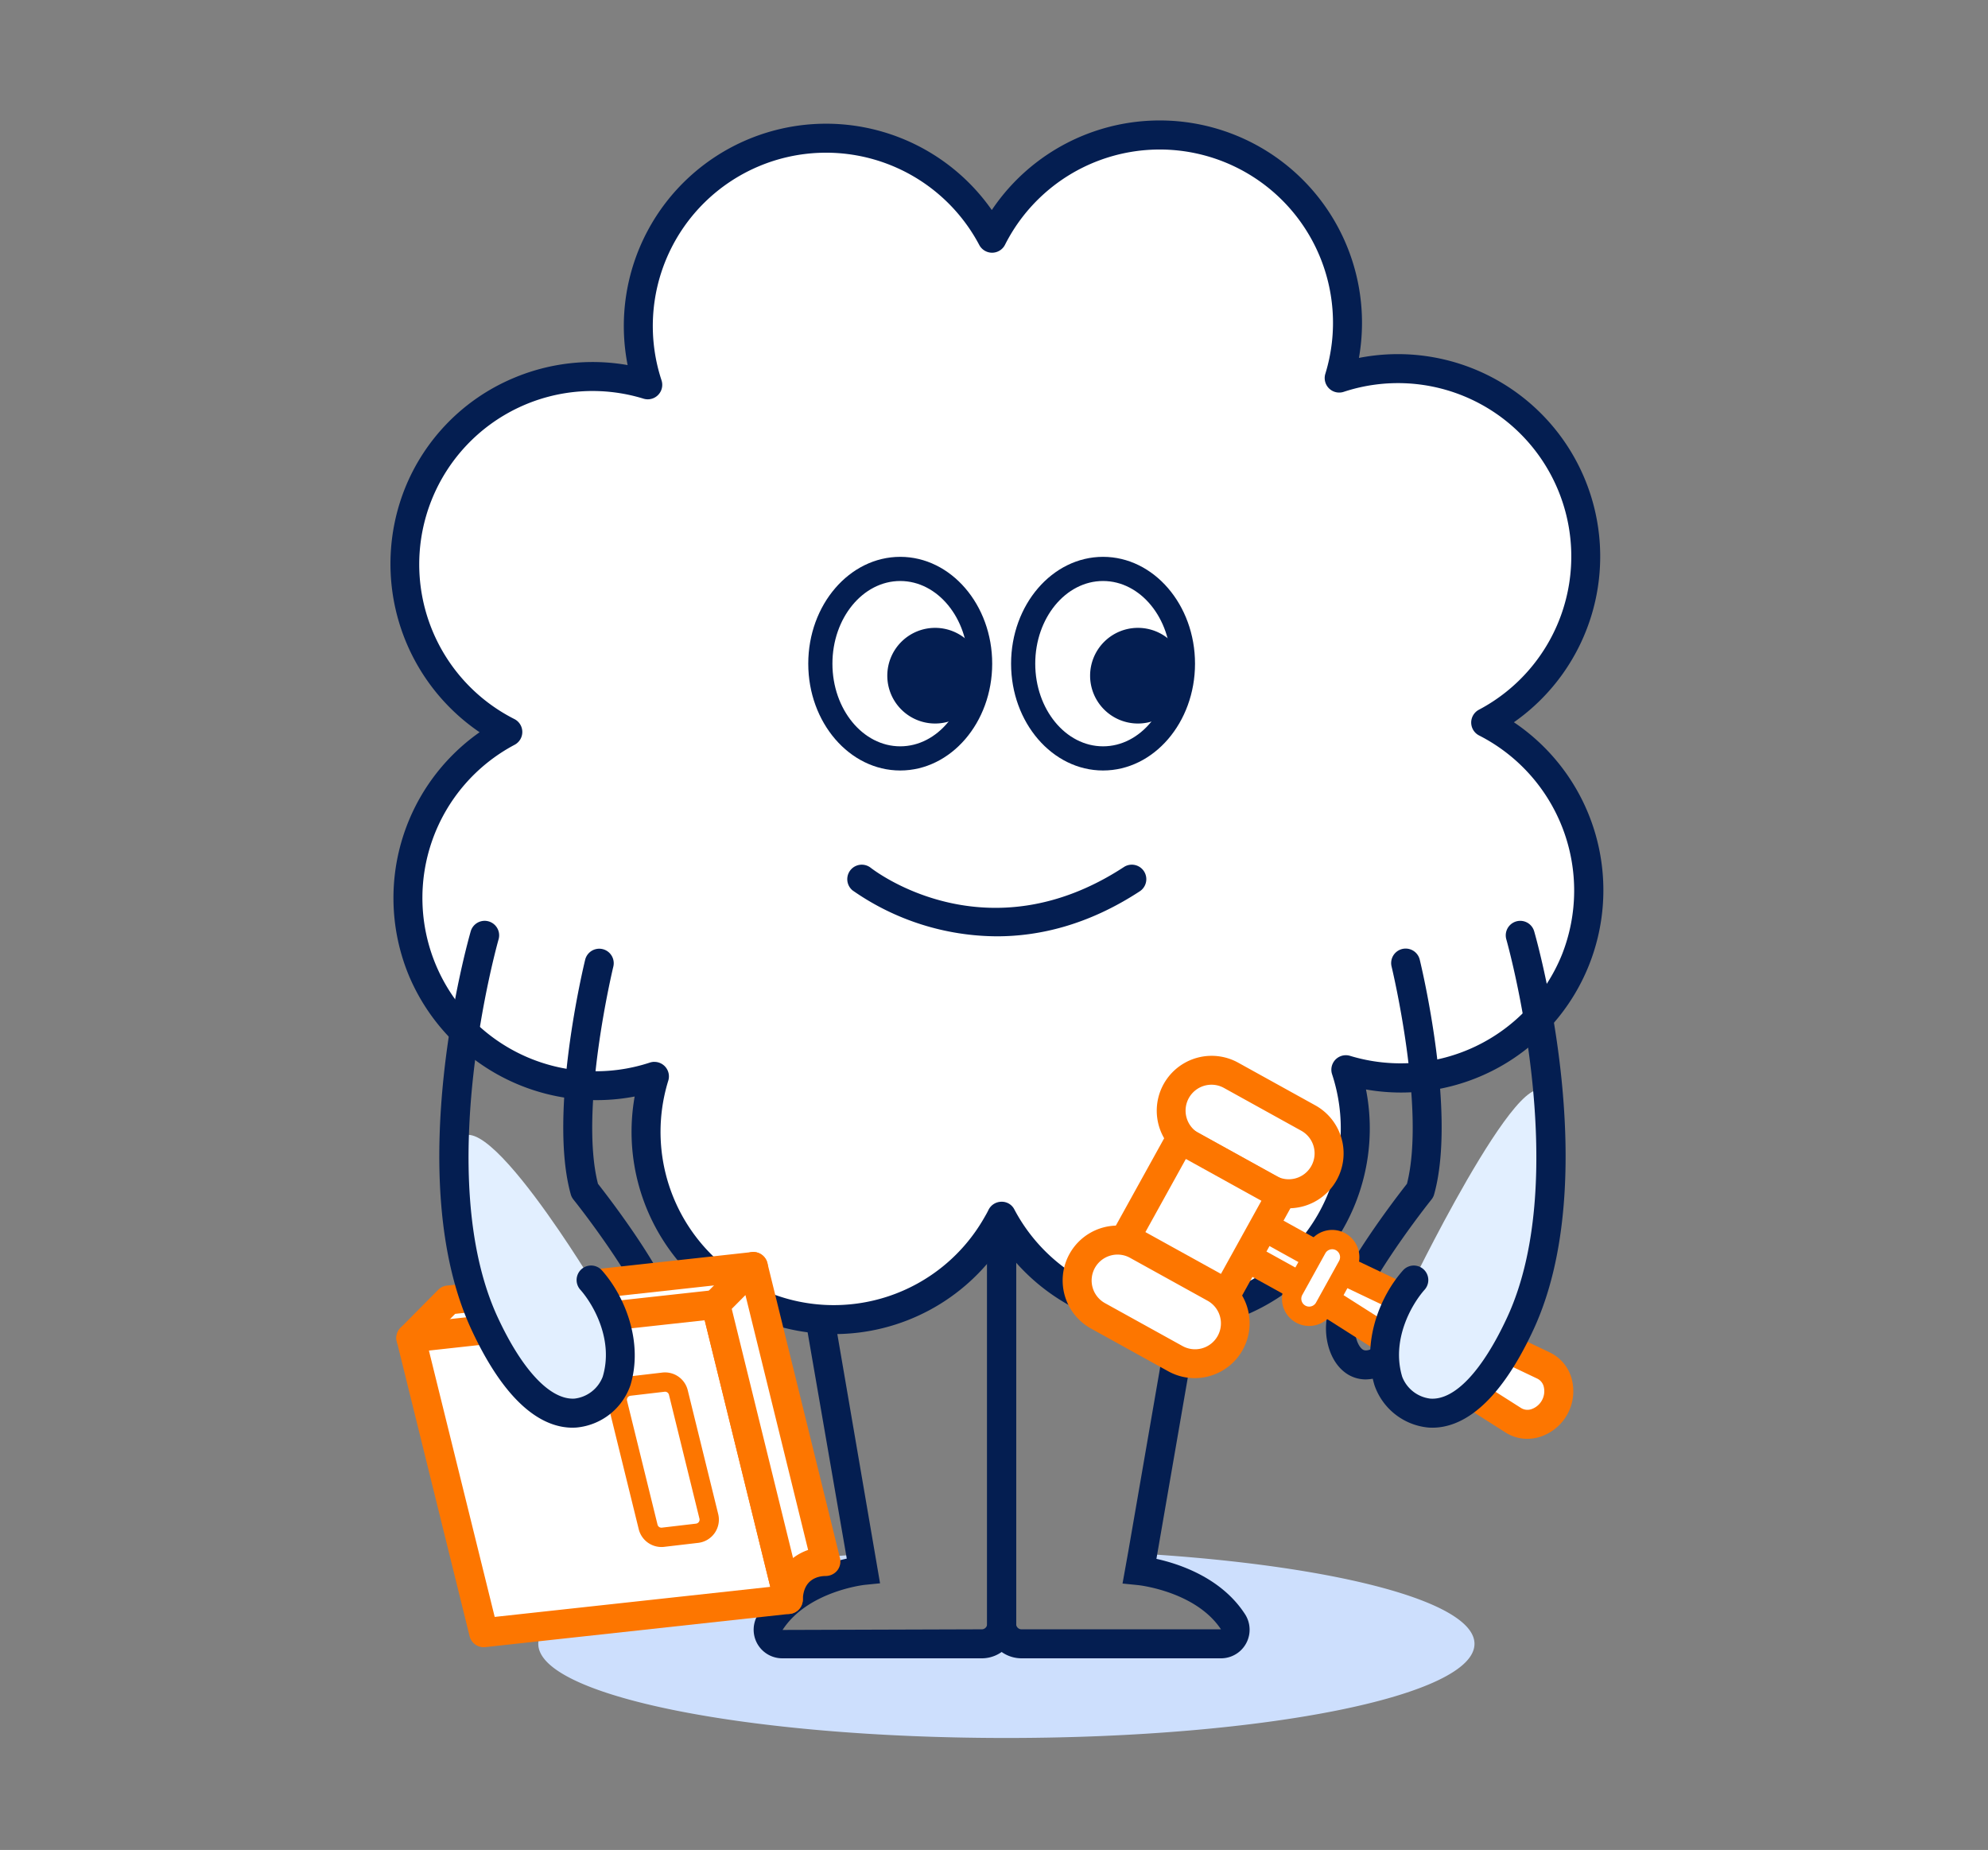 <?xml version="1.0"?>
<svg xmlns="http://www.w3.org/2000/svg" xmlns:xlink="http://www.w3.org/1999/xlink" width="517" height="481" viewBox="0 0 517 481">
  <rect x="0" y="0" width="517" height="481" fill="#808080" stroke="none"/>
  <defs>
    <clipPath id="clip-path">
      <rect id="Rectangle_7597" data-name="Rectangle 7597" width="315.42" height="420.51" fill="none"/>
    </clipPath>
    <clipPath id="clip-Img-metier-mascotte-profession_liberale">
      <rect width="517" height="481"/>
    </clipPath>
  </defs>
  <g id="Img-metier-mascotte-profession_liberale" data-name="Img-metier-mascotte-profession liberale" clip-path="url(#clip-Img-metier-mascotte-profession_liberale)">
    <g id="Groupe_7552" data-name="Groupe 7552" transform="translate(101.514 31.38)">
      <g id="Groupe_7551" data-name="Groupe 7551" clip-path="url(#clip-path)">
        <path id="Trac&#xE9;_7619" data-name="Trac&#xE9; 7619" d="M258.777,171.69c0,13.52-54.509,24.477-121.734,24.477S15.309,185.21,15.309,171.69c0-10.857,35.183-20.08,83.862-23.271v4.272s-15.883,1.583-23.5,13.344a3.665,3.665,0,0,0,3.091,5.654h51.87a5.164,5.164,0,0,0,5.177-5.152,5.159,5.159,0,0,0,5.152,5.152h51.9a3.68,3.68,0,0,0,3.091-5.654c-7.615-11.761-23.5-13.344-23.5-13.344v-4.423c49.96,3.041,86.325,12.389,86.325,23.422" transform="translate(23.164 224.342)" fill="#cddffd"/>
        <path id="Trac&#xE9;_7620" data-name="Trac&#xE9; 7620" d="M305.914,216.1a48.811,48.811,0,0,1-59.661,28.423,48.827,48.827,0,0,1-89.541,38.1c-.377.779-.8,1.533-1.231,2.262a48.821,48.821,0,0,1-89.039-38.626,48.834,48.834,0,0,1-38.124-89.541,48.838,48.838,0,0,1,36.389-90.27,48.832,48.832,0,0,1,89.541-38.124,48.833,48.833,0,0,1,90.27,36.364,48.839,48.839,0,0,1,38.1,89.566,48.8,48.8,0,0,1,23.3,61.847" transform="translate(2.236 2.236)" fill="#fff"/>
        <path id="Trac&#xE9;_7621" data-name="Trac&#xE9; 7621" d="M115.431,315.493a53.1,53.1,0,0,1-19.735-3.82,52.561,52.561,0,0,1-32.16-57.949A52.926,52.926,0,0,1,5,222.7,52.663,52.663,0,0,1,23.213,159.01,52.953,52.953,0,0,1,3.76,95.69,52.206,52.206,0,0,1,31.977,66.943a52.747,52.747,0,0,1,29.73-3.4,52.6,52.6,0,0,1,94.706-40.315,52.6,52.6,0,0,1,95.475,38.455,52.611,52.611,0,0,1,40.3,94.731,52.608,52.608,0,0,1-38.46,95.48,52.606,52.606,0,0,1-94.718,40.3,52.42,52.42,0,0,1-43.577,23.3M68.678,244.719a3.771,3.771,0,0,1,3.6,4.885,45.049,45.049,0,0,0,82.16,35.646c.4-.689.784-1.352,1.116-2.043a3.775,3.775,0,0,1,3.332-2.121,3.648,3.648,0,0,1,3.4,2.016,45.058,45.058,0,0,0,82.625-35.161,3.768,3.768,0,0,1,4.692-4.785,45.284,45.284,0,0,0,55.049-26.234l0,0a45.254,45.254,0,0,0-21.492-57.065,3.772,3.772,0,0,1-.07-6.7A45.068,45.068,0,0,0,247.939,70.5a3.77,3.77,0,0,1-4.785-4.689,45.064,45.064,0,0,0-83.3-33.56,3.768,3.768,0,0,1-3.327,2.076h-.04a3.775,3.775,0,0,1-3.332-2.008A45.064,45.064,0,0,0,70.52,67.494a3.766,3.766,0,0,1-4.692,4.782,45.069,45.069,0,0,0-33.58,83.3,3.769,3.769,0,0,1,.058,6.7,45.063,45.063,0,0,0,35.188,82.623,3.783,3.783,0,0,1,1.184-.188" transform="translate(0 0)" fill="#041e51"/>
        <path id="Trac&#xE9;_7622" data-name="Trac&#xE9; 7622" d="M96.916,229.2H45.045a7.434,7.434,0,0,1-6.253-11.475c6.157-9.515,17.147-13.141,23.017-14.445l-.083-.525-10.5-60.676a3.771,3.771,0,0,1,7.431-1.287L70.47,209.7l-3.973.4c-.141.015-14.867,1.666-21.379,11.724l51.8-.163a1.4,1.4,0,0,0,1.407-1.382V116.517a3.77,3.77,0,1,1,7.539,0V220.282a8.945,8.945,0,0,1-8.947,8.921" transform="translate(56.883 170.596)" fill="#041e51"/>
        <path id="Trac&#xE9;_7623" data-name="Trac&#xE9; 7623" d="M122.574,229.2H70.7a8.943,8.943,0,0,1-8.944-8.921V116.517a3.77,3.77,0,1,1,7.539,0V220.282a1.4,1.4,0,0,0,1.4,1.382h51.87c-6.577-9.884-21.394-11.48-21.54-11.495l-4.061-.41,1.485-8.266,10.507-60.7a3.77,3.77,0,0,1,7.429,1.287l-10.608,61.262c5.923,1.3,16.906,4.906,23.042,14.387a7.435,7.435,0,0,1-6.255,11.472" transform="translate(93.448 170.596)" fill="#041e51"/>
        <path id="Trac&#xE9;_7624" data-name="Trac&#xE9; 7624" d="M88.152,100.677c-13.186,0-23.917-12.46-23.917-27.775S74.966,45.125,88.152,45.125s23.917,12.46,23.917,27.777-10.731,27.775-23.917,27.775m0-49.269c-9.723,0-17.634,9.643-17.634,21.494s7.911,21.492,17.634,21.492,17.634-9.64,17.634-21.492S97.875,51.408,88.152,51.408" transform="translate(97.193 68.278)" fill="#041e51"/>
        <path id="Trac&#xE9;_7625" data-name="Trac&#xE9; 7625" d="M97.285,64.91A12.436,12.436,0,1,1,84.848,52.473,12.438,12.438,0,0,1,97.285,64.91" transform="translate(109.567 79.396)" fill="#041e51"/>
        <path id="Trac&#xE9;_7626" data-name="Trac&#xE9; 7626" d="M67.164,100.677c-13.186,0-23.917-12.46-23.917-27.775S53.978,45.125,67.164,45.125,91.081,57.585,91.081,72.9,80.35,100.677,67.164,100.677m0-49.269c-9.723,0-17.634,9.643-17.634,21.494s7.911,21.492,17.634,21.492S84.8,84.754,84.8,72.9,76.887,51.408,67.164,51.408" transform="translate(65.436 68.278)" fill="#041e51"/>
        <path id="Trac&#xE9;_7627" data-name="Trac&#xE9; 7627" d="M76.3,64.91A12.436,12.436,0,1,1,63.86,52.473,12.438,12.438,0,0,1,76.3,64.91" transform="translate(77.81 79.396)" fill="#041e51"/>
        <path id="Trac&#xE9;_7628" data-name="Trac&#xE9; 7628" d="M37.622,197.69a11.791,11.791,0,0,1-5.778-1.651,3.772,3.772,0,0,1,3.717-6.564c1.985,1.128,2.7.56,2.973.352,1.548-1.214,2.367-4.9,1.651-7.439-2.448-8.7-15.018-25.679-19.657-31.484a3.724,3.724,0,0,1-.684-1.339C13.969,128.518,23.2,90.148,23.6,88.527a3.769,3.769,0,0,1,7.323,1.784c-.09.374-8.939,37.158-4.006,56.512,2.935,3.737,17.446,22.563,20.529,33.525,1.367,4.863.151,11.955-4.255,15.41a8.883,8.883,0,0,1-5.566,1.933" transform="translate(27.075 129.591)" fill="#041e51"/>
        <path id="Trac&#xE9;_7629" data-name="Trac&#xE9; 7629" d="M44.554,148.65l-.005-.025-.171.043Z" transform="translate(67.148 224.882)" fill="#fff"/>
        <path id="Trac&#xE9;_7630" data-name="Trac&#xE9; 7630" d="M11.9,127.264l-9.773,9.864,18.931,76.639,79.225-8.648L81.407,128.413l9.773-9.864Z" transform="translate(3.213 179.375)" fill="#fff"/>
        <path id="Trac&#xE9;_7631" data-name="Trac&#xE9; 7631" d="M23.322,219.8a3.769,3.769,0,0,1-3.657-2.867L.735,140.3a3.765,3.765,0,0,1,.98-3.556l9.773-9.861a3.766,3.766,0,0,1,2.264-1.1l79.285-8.715a3.77,3.77,0,0,1,3.091,6.4l-8.288,8.361,18.368,74.656a3.77,3.77,0,0,1-3.249,4.649L23.735,219.78a3.834,3.834,0,0,1-.412.023M8.561,140.548l17.634,71.379,71.663-7.818L80.015,131.584A3.771,3.771,0,0,1,81,128.03l2.277-2.3-67.371,7.4Z" transform="translate(0.944 177.106)" fill="#fd7600"/>
        <path id="Trac&#xE9;_7632" data-name="Trac&#xE9; 7632" d="M36.48,174.9a6.087,6.087,0,0,1-5.9-4.622L22.658,138.07a6.07,6.07,0,0,1,5.187-7.484l8.869-1.04a6.084,6.084,0,0,1,6.607,4.581l7.924,32.21v0a6.078,6.078,0,0,1-5.187,7.484l-8.871,1.04a6.075,6.075,0,0,1-.706.04m.94-40.375a1.013,1.013,0,0,0-.123.008l-8.864,1.04a1.046,1.046,0,0,0-.739.445,1.032,1.032,0,0,0-.158.847l7.926,32.21a1.039,1.039,0,0,0,1.141.792l8.866-1.04a1.053,1.053,0,0,0,.9-1.289l-7.929-32.215a1.049,1.049,0,0,0-1.018-.8" transform="translate(34.017 195.954)" fill="#fd7600"/>
        <path id="Trac&#xE9;_7633" data-name="Trac&#xE9; 7633" d="M52.545,205.12c.261-10.037,9.773-9.871,9.773-9.871l-18.873-76.7-9.773,9.864Z" transform="translate(50.949 179.375)" fill="#fff"/>
        <path id="Trac&#xE9;_7634" data-name="Trac&#xE9; 7634" d="M54.813,211.16a3.769,3.769,0,0,1-3.659-2.867L32.28,131.583a3.773,3.773,0,0,1,.983-3.554l9.776-9.861a3.77,3.77,0,0,1,6.338,1.752l18.871,76.7a3.774,3.774,0,0,1-.714,3.252,3.911,3.911,0,0,1-3.013,1.42c-1.711.008-5.8.626-5.938,6.2a3.769,3.769,0,0,1-3.363,3.652c-.138.013-.274.02-.407.02M40.106,131.834l15.941,64.785a13.751,13.751,0,0,1,3.92-2.1l-16.3-66.27Z" transform="translate(48.679 177.104)" fill="#fd7600"/>
        <path id="Trac&#xE9;_7635" data-name="Trac&#xE9; 7635" d="M4.389,137.229a3.77,3.77,0,0,1-.407-7.517L83.264,121a3.77,3.77,0,1,1,.824,7.494L4.806,137.206a3.9,3.9,0,0,1-.417.023" transform="translate(0.944 183.044)" fill="#fd7600"/>
        <path id="Trac&#xE9;_7636" data-name="Trac&#xE9; 7636" d="M42.23,142.676c4.672,5.262,9.793,15.775,6.622,26.254-2.129,7.037-17.976,20.223-34.3-14.9C9,142.065,6.879,127.841,6.6,113.9,5.981,82.761,42.23,142.676,42.23,142.676" transform="translate(9.974 158.764)" fill="#e2efff"/>
        <path id="Trac&#xE9;_7637" data-name="Trac&#xE9; 7637" d="M39.717,214.583c-6.831,0-16.611-4.662-26.269-25.45C-4.908,149.625,12.5,88.1,13.244,85.5a3.77,3.77,0,0,1,7.245,2.088c-.178.611-17.368,61.427-.2,98.365,6.426,13.832,13.729,21.457,19.956,21.067a8.962,8.962,0,0,0,7.313-5.67c2.867-9.472-2.32-18.7-5.833-22.658a3.768,3.768,0,0,1,5.634-5.006c6.107,6.873,10.766,18.77,7.414,29.848a16.439,16.439,0,0,1-14,11.007c-.344.025-.7.038-1.058.038" transform="translate(7.665 125.249)" fill="#041e51"/>
        <path id="Trac&#xE9;_7638" data-name="Trac&#xE9; 7638" d="M107.174,197.69a8.888,8.888,0,0,1-5.566-1.933c-4.405-3.455-5.622-10.547-4.255-15.413,3.084-10.96,17.594-29.785,20.529-33.522,4.933-19.356-3.915-56.137-4.006-56.512a3.769,3.769,0,0,1,7.323-1.787c.4,1.623,9.628,39.991,3.752,61.038a3.735,3.735,0,0,1-.684,1.342c-4.639,5.805-17.21,22.781-19.655,31.484-.719,2.541.1,6.222,1.649,7.439.266.209.983.774,2.973-.352a3.771,3.771,0,0,1,3.717,6.562,11.761,11.761,0,0,1-5.778,1.654m14.149-49.141h0Z" transform="translate(146.499 129.591)" fill="#041e51"/>
        <rect id="Rectangle_7595" data-name="Rectangle 7595" width="9.173" height="23.565" transform="translate(222.252 295.249) rotate(-61.048)" fill="#fff"/>
        <path id="Trac&#xE9;_7639" data-name="Trac&#xE9; 7639" d="M111.325,139.761a3.777,3.777,0,0,1-1.824-.472l-20.62-11.407a3.776,3.776,0,0,1-1.473-5.124l4.441-8.024a3.776,3.776,0,0,1,5.124-1.473l20.62,11.407a3.772,3.772,0,0,1,1.473,5.124l-4.438,8.027a3.774,3.774,0,0,1-3.3,1.943M95.832,123.109l14.021,7.758.792-1.425-14.023-7.758Z" transform="translate(131.545 170.663)" fill="#fd7600"/>
        <path id="Trac&#xE9;_7640" data-name="Trac&#xE9; 7640" d="M96.643,126.856,145.812,158.1c3.571,2.269,8.477.739,10.736-3.347s.95-9.055-2.87-10.872l-52.594-25.053Z" transform="translate(146.229 179.799)" fill="#fff"/>
        <path id="Trac&#xE9;_7641" data-name="Trac&#xE9; 7641" d="M151.716,165.194a10.48,10.48,0,0,1-5.654-1.641L96.891,132.3a3.771,3.771,0,0,1-1.277-5.006l4.441-8.024a3.782,3.782,0,0,1,4.918-1.578l52.6,25.05a10.661,10.661,0,0,1,5.572,6.451,12.476,12.476,0,0,1-8.658,15.646,11.273,11.273,0,0,1-2.767.352m-47.786-37.35L150.1,157.189a3.165,3.165,0,0,0,2.516.347,4.94,4.94,0,0,0,3.342-6.039,3.179,3.179,0,0,0-1.634-1.948l-49.395-23.525Z" transform="translate(143.961 177.531)" fill="#fd7600"/>
        <path id="Trac&#xE9;_7642" data-name="Trac&#xE9; 7642" d="M110.851,142.516h0a10.5,10.5,0,0,1-14.274,4.106L76.49,135.51a10.5,10.5,0,0,1,10.168-18.381l20.087,11.113a10.5,10.5,0,0,1,4.106,14.274" transform="translate(107.536 175.238)" fill="#fff"/>
        <path id="Trac&#xE9;_7643" data-name="Trac&#xE9; 7643" d="M103.907,153.979a14.2,14.2,0,0,1-6.888-1.789L76.932,141.077A14.272,14.272,0,0,1,90.751,116.1l20.087,11.113a14.278,14.278,0,0,1-6.931,26.764M83.85,121.854a6.828,6.828,0,0,0-1.87.264,6.733,6.733,0,0,0-1.4,12.362l20.087,11.113a6.732,6.732,0,1,0,6.516-11.781L87.1,122.7a6.681,6.681,0,0,0-3.249-.844" transform="translate(105.27 172.968)" fill="#fd7600"/>
        <path id="Trac&#xE9;_7644" data-name="Trac&#xE9; 7644" d="M120.574,124.942h0a10.5,10.5,0,0,1-14.274,4.106L86.213,117.936A10.5,10.5,0,0,1,96.381,99.555l20.087,11.113a10.5,10.5,0,0,1,4.106,14.274" transform="translate(122.245 148.647)" fill="#fff"/>
        <path id="Trac&#xE9;_7645" data-name="Trac&#xE9; 7645" d="M113.629,136.408a14.211,14.211,0,0,1-6.891-1.789L86.654,123.506a14.273,14.273,0,0,1,13.819-24.978l20.087,11.113a14.273,14.273,0,0,1-2.965,26.206,14.382,14.382,0,0,1-3.966.56M93.572,104.28a6.859,6.859,0,0,0-1.872.264,6.736,6.736,0,0,0-1.4,12.364l20.09,11.113a6.728,6.728,0,0,0,9.15-2.634v0a6.73,6.73,0,0,0-2.634-9.148L96.822,105.125a6.681,6.681,0,0,0-3.249-.844" transform="translate(119.98 146.377)" fill="#fd7600"/>
        <rect id="Rectangle_7596" data-name="Rectangle 7596" width="29.273" height="29.996" transform="matrix(0.484, -0.875, 0.875, 0.484, 191.234, 290.449)" fill="#fff"/>
        <path id="Trac&#xE9;_7646" data-name="Trac&#xE9; 7646" d="M104.61,151.553a3.741,3.741,0,0,1-1.819-.47L76.541,136.562a3.774,3.774,0,0,1-1.475-5.124l14.171-25.613a3.776,3.776,0,0,1,5.122-1.473l26.249,14.518a3.771,3.771,0,0,1,1.473,5.124L107.912,149.61a3.771,3.771,0,0,1-3.3,1.943M83.49,131.79l19.647,10.869,10.522-19.014L94.012,112.776Z" transform="translate(112.87 157.185)" fill="#fd7600"/>
        <path id="Trac&#xE9;_7647" data-name="Trac&#xE9; 7647" d="M107.8,122.53l-5.986,10.821a4.557,4.557,0,0,1-7.977-4.41l5.986-10.824a4.558,4.558,0,1,1,7.977,4.413" transform="translate(141.121 175.162)" fill="#fff"/>
        <path id="Trac&#xE9;_7648" data-name="Trac&#xE9; 7648" d="M99.329,139.735a7.077,7.077,0,0,1-6.18-10.5l5.989-10.821a7.07,7.07,0,0,1,12.374,6.843v0l-5.989,10.821a7.023,7.023,0,0,1-4.23,3.373,7.126,7.126,0,0,1-1.965.279m6-19.941a2,2,0,0,0-.565.08,2.019,2.019,0,0,0-1.224.975l-5.989,10.821a2.05,2.05,0,0,0,.8,2.779,2.041,2.041,0,0,0,2.777-.8l5.989-10.819a2.047,2.047,0,0,0-1.789-3.038m3.988,4.252h0Z" transform="translate(139.61 173.649)" fill="#fd7600"/>
        <path id="Trac&#xE9;_7649" data-name="Trac&#xE9; 7649" d="M145.748,105.683c1.2,18.351.038,39.006-7.585,55.411-16.32,35.125-32.168,21.939-34.3,14.9-3.169-10.48,1.953-20.992,6.622-26.254,0,0,33.635-68.977,35.259-44.059" transform="translate(155.676 151.697)" fill="#e2efff"/>
        <path id="Trac&#xE9;_7650" data-name="Trac&#xE9; 7650" d="M117.568,214.583c-.362,0-.711-.013-1.055-.038a16.435,16.435,0,0,1-14-11.007c-3.352-11.075,1.3-22.972,7.409-29.848a3.77,3.77,0,1,1,5.639,5.006c-3.513,3.958-8.7,13.189-5.833,22.658a8.961,8.961,0,0,0,7.311,5.67c6.341.465,13.533-7.238,19.956-21.067,17.167-36.937-.025-97.754-.2-98.365a3.77,3.77,0,0,1,7.245-2.088c.749,2.6,18.155,64.121-.2,103.63-9.658,20.786-19.439,25.45-26.269,25.45" transform="translate(153.42 125.249)" fill="#041e51"/>
        <path id="Trac&#xE9;_7651" data-name="Trac&#xE9; 7651" d="M86.213,95.617A65.95,65.95,0,0,1,48.7,83.69a3.771,3.771,0,0,1,4.674-5.918c1.262.985,30.3,23.123,65.916-.194a3.77,3.77,0,0,1,4.129,6.308c-13.427,8.791-26.171,11.731-37.2,11.731" transform="translate(71.518 116.452)" fill="#041e51"/>
      </g>
    </g>
  </g>
</svg>
